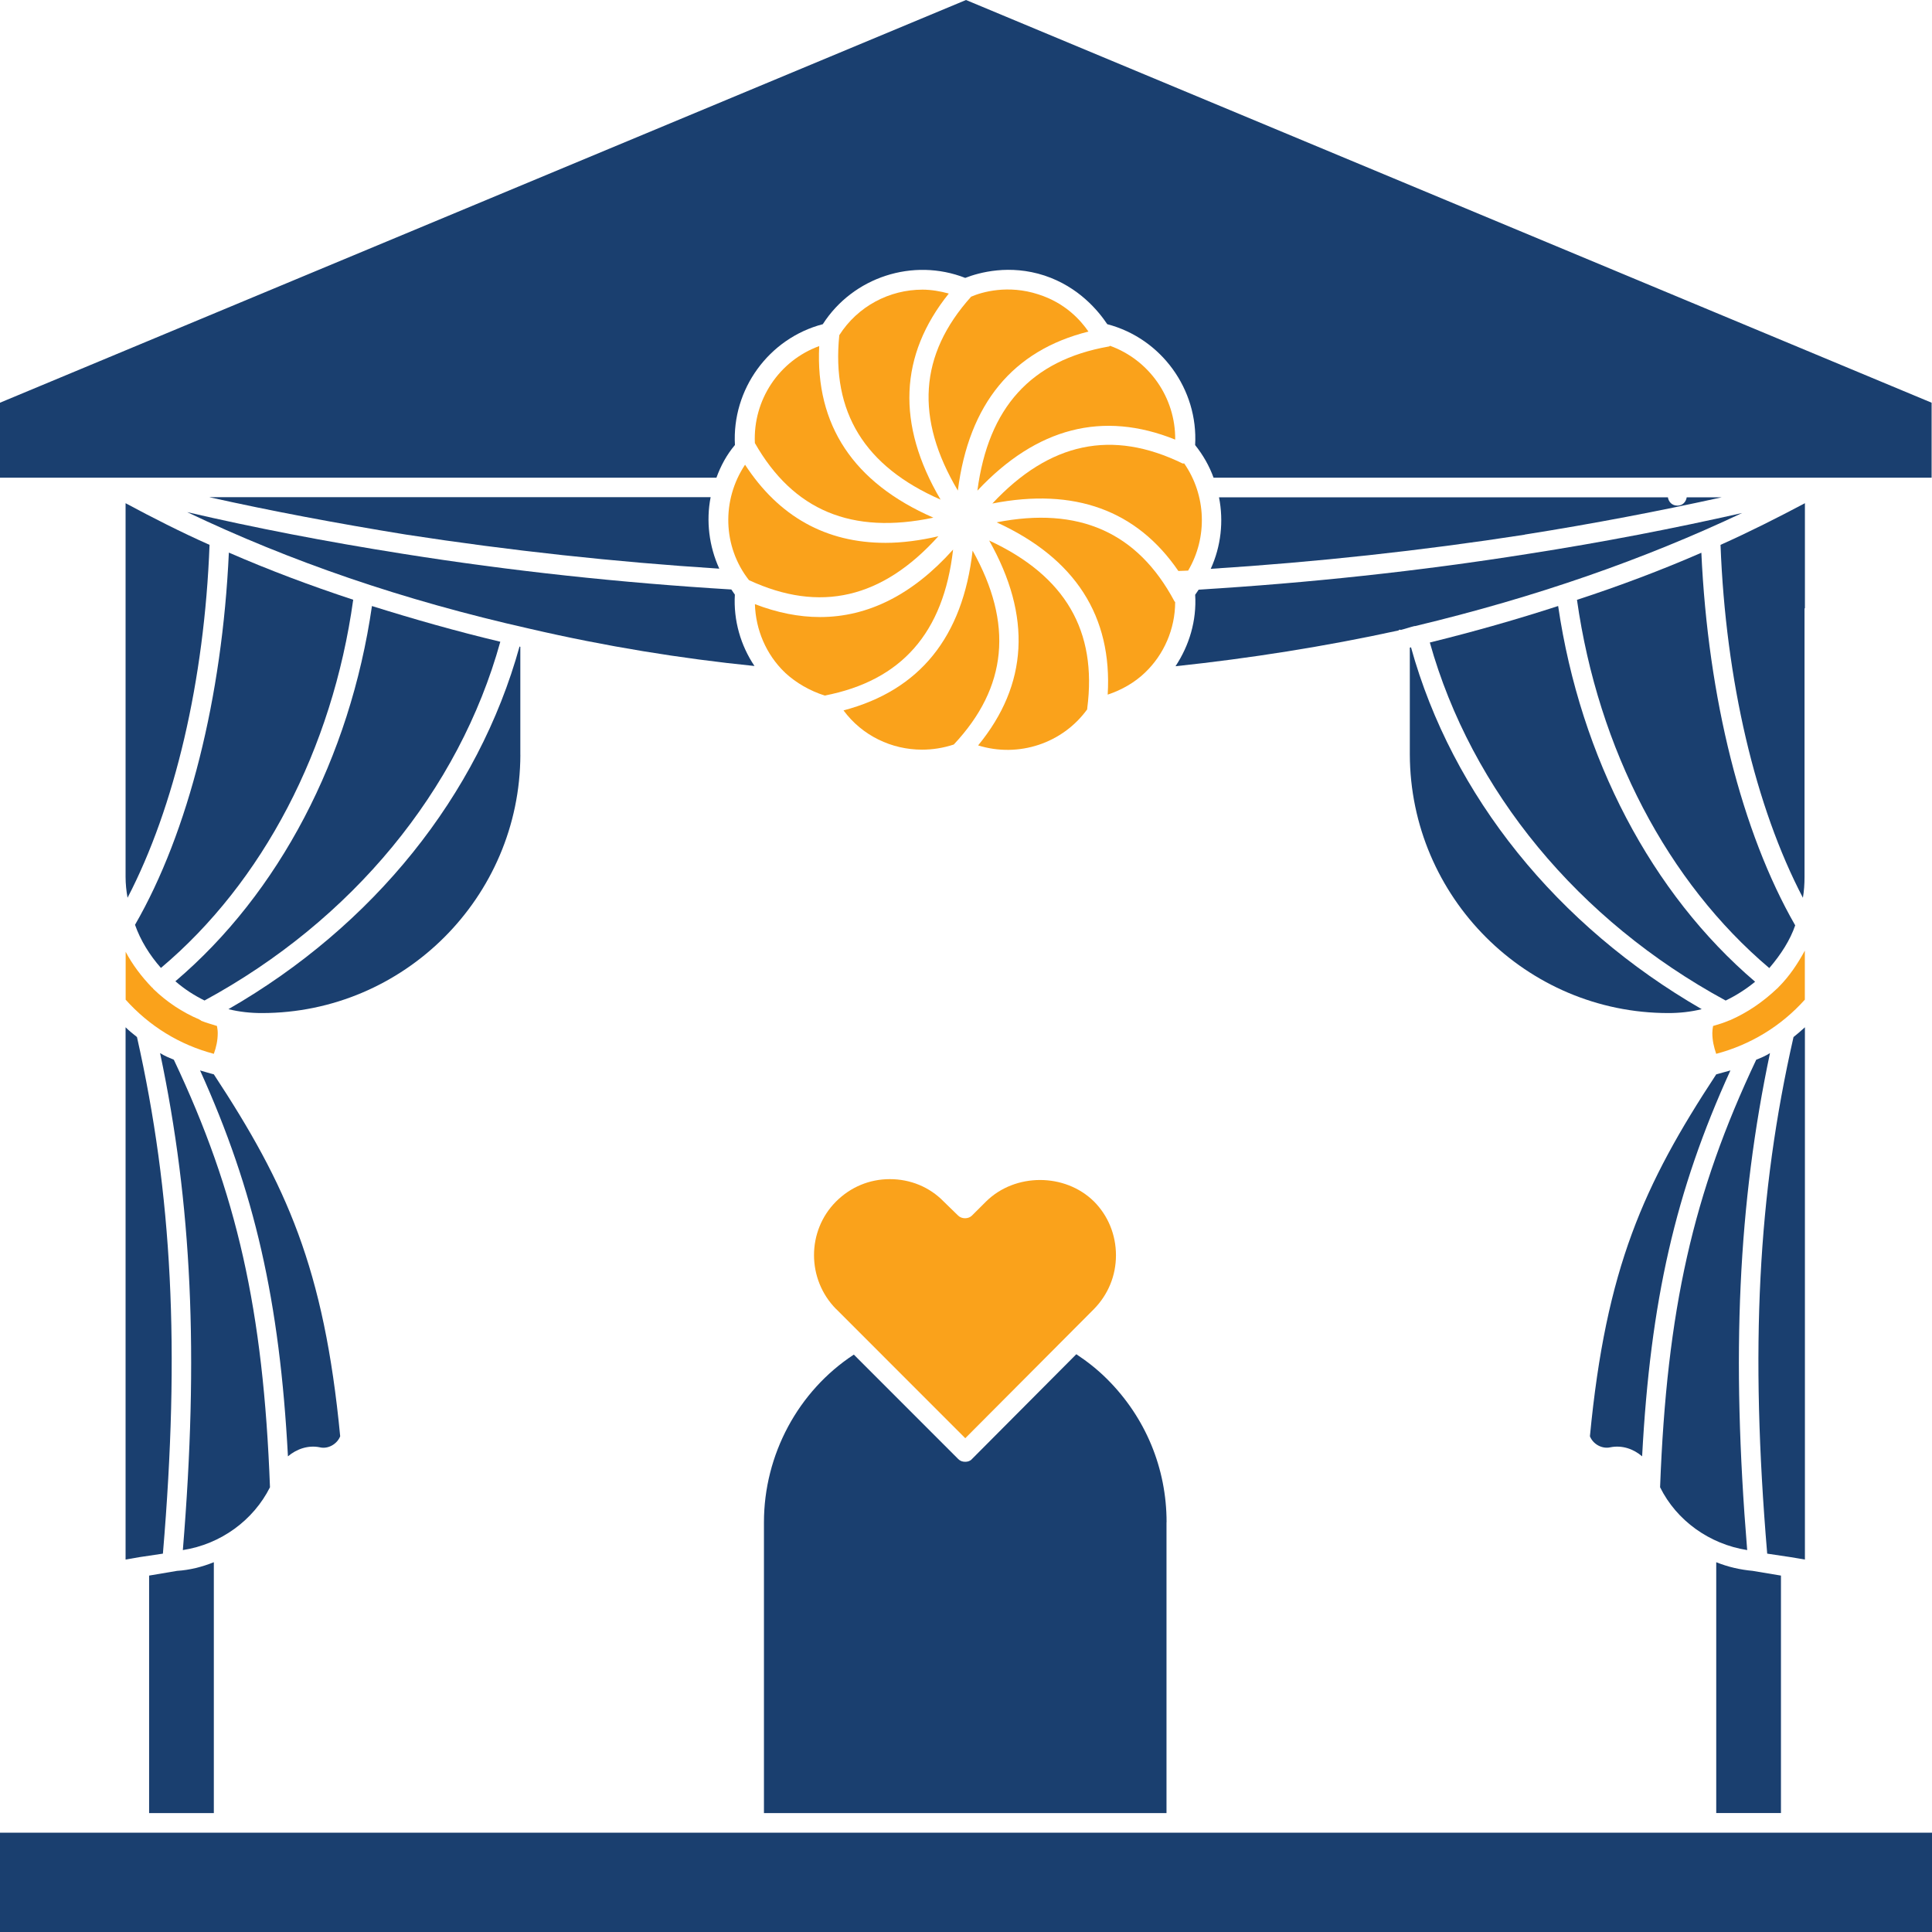 <svg width="50" height="50" viewBox="0 0 50 50" fill="none" xmlns="http://www.w3.org/2000/svg">
<path d="M21.64 33.878L24.981 37.221L28.312 33.878C28.679 33.502 28.881 33.015 28.881 32.486C28.881 31.957 28.677 31.46 28.312 31.094C27.56 30.353 26.272 30.353 25.52 31.094L25.153 31.46C25.062 31.551 24.89 31.551 24.797 31.46L24.421 31.094C24.055 30.718 23.558 30.516 23.029 30.516C22.501 30.516 22.014 30.72 21.638 31.094C20.876 31.856 20.876 33.106 21.638 33.878H21.64Z" fill="#FAA21B"/>
<path d="M30.191 39.394C30.191 37.992 29.643 36.681 28.657 35.696C28.394 35.433 28.129 35.229 27.855 35.047L25.154 37.76C25.112 37.811 25.043 37.831 24.981 37.831C24.91 37.831 24.849 37.811 24.799 37.76L22.097 35.057C20.656 36.001 19.771 37.647 19.771 39.396V46.923H30.189V39.396L30.191 39.394Z" fill="#1A3F6F"/>
<path d="M46.091 40.776L45.36 40.654C45.036 40.624 44.721 40.553 44.416 40.43V46.921H46.091V40.774V40.776Z" fill="#1A3F6F"/>
<path d="M46.711 40.361V26.586C46.61 26.677 46.519 26.758 46.416 26.839C45.491 30.903 45.289 34.915 45.735 40.208L46.344 40.299L46.711 40.361Z" fill="#1A3F6F"/>
<path d="M45.217 40.116C44.802 35.066 44.984 31.155 45.807 27.254C45.697 27.325 45.574 27.377 45.451 27.426C43.816 30.88 43.135 33.898 42.963 38.49C43.389 39.353 44.242 39.963 45.217 40.116Z" fill="#1A3F6F"/>
<path d="M41.675 37.456C41.98 37.395 42.275 37.498 42.498 37.69C42.712 33.668 43.361 30.822 44.783 27.703C44.66 27.733 44.539 27.774 44.416 27.804C42.538 30.66 41.562 32.822 41.147 37.171C41.228 37.375 41.461 37.505 41.675 37.456Z" fill="#1A3F6F"/>
<path d="M46.709 24.602C46.527 24.936 46.314 25.261 46.029 25.546C46.022 25.553 46.015 25.559 46.009 25.566C46.009 25.576 45.999 25.576 45.999 25.576C45.613 25.942 45.217 26.206 44.78 26.4C44.77 26.4 44.76 26.41 44.75 26.41C44.607 26.471 44.477 26.511 44.334 26.552C44.324 26.613 44.315 26.675 44.315 26.734C44.315 26.926 44.356 27.101 44.415 27.273C45.298 27.039 46.09 26.562 46.709 25.871V24.602Z" fill="#FAA21B"/>
<path d="M46.711 13.023C46 13.4 45.279 13.764 44.527 14.101C44.66 17.616 45.432 20.887 46.659 23.234C46.689 23.061 46.701 22.877 46.701 22.695V15.746C46.701 15.746 46.711 15.746 46.711 15.736V13.023Z" fill="#1A3F6F"/>
<path d="M46.458 23.945C45.076 21.537 44.203 18.063 44.031 14.305C43.006 14.752 41.929 15.158 40.812 15.524C41.361 19.396 43.158 22.828 45.789 25.054C46.094 24.697 46.327 24.333 46.46 23.947L46.458 23.945Z" fill="#1A3F6F"/>
<path d="M40.323 15.684C39.266 16.028 38.16 16.343 37.004 16.628C38.081 20.468 40.842 23.821 44.66 25.894C44.935 25.761 45.189 25.599 45.422 25.407C42.742 23.122 40.903 19.616 40.325 15.686L40.323 15.684Z" fill="#1A3F6F"/>
<path d="M43.177 26.218C43.462 26.218 43.755 26.188 44.04 26.117C40.303 23.962 37.581 20.6 36.516 16.75C36.506 16.76 36.496 16.76 36.486 16.76V19.522C36.496 23.22 39.503 26.218 43.179 26.218H43.177Z" fill="#1A3F6F"/>
<path d="M39.459 13.835C41.257 13.55 42.943 13.226 44.556 12.871H43.652C43.632 12.994 43.541 13.085 43.418 13.085H43.408C43.276 13.085 43.185 12.994 43.165 12.871H31.548C31.671 13.491 31.599 14.14 31.334 14.721C34.056 14.548 36.777 14.253 39.458 13.838L39.459 13.835Z" fill="#1A3F6F"/>
<path d="M36.231 16.293C36.241 16.293 36.241 16.303 36.251 16.303C36.374 16.273 36.485 16.232 36.608 16.202H36.627C39.765 15.45 42.548 14.475 45.085 13.277C43.33 13.673 41.501 14.03 39.541 14.335C36.728 14.782 33.864 15.087 31.022 15.26C30.992 15.301 30.96 15.351 30.931 15.392C30.972 16.064 30.778 16.703 30.422 17.242C32.342 17.038 34.28 16.733 36.19 16.317C36.2 16.307 36.21 16.297 36.231 16.297V16.293Z" fill="#1A3F6F"/>
<path d="M20.319 17.411C20.604 17.674 20.958 17.878 21.344 18.001C23.334 17.615 24.42 16.375 24.666 14.223C23.621 15.391 22.463 15.969 21.224 15.969C20.675 15.969 20.117 15.858 19.537 15.635C19.557 16.306 19.832 16.936 20.299 17.391C20.309 17.391 20.309 17.401 20.319 17.411Z" fill="#FAA21B"/>
<path d="M24.684 19.268C26.076 17.785 26.228 16.139 25.171 14.25C24.918 16.486 23.8 17.866 21.83 18.385C22.317 19.044 23.079 19.401 23.861 19.401C24.134 19.401 24.409 19.359 24.684 19.268Z" fill="#FAA21B"/>
<path d="M25.599 13.988C26.706 15.949 26.605 17.717 25.314 19.291C26.36 19.616 27.498 19.24 28.137 18.357V18.337C28.4 16.325 27.569 14.903 25.598 13.988H25.599Z" fill="#FAA21B"/>
<path d="M30.393 15.559C29.439 13.771 27.915 13.102 25.793 13.518C27.834 14.452 28.788 15.955 28.667 17.977C29.033 17.855 29.368 17.662 29.631 17.409L29.641 17.399C30.118 16.942 30.413 16.282 30.413 15.581C30.413 15.581 30.403 15.571 30.393 15.561V15.559Z" fill="#FAA21B"/>
<path d="M30.749 14.767C31.258 13.904 31.216 12.817 30.648 11.995H30.606C28.779 11.102 27.164 11.446 25.682 13.031C27.804 12.615 29.419 13.203 30.496 14.777C30.587 14.777 30.668 14.767 30.749 14.767Z" fill="#FAA21B"/>
<path d="M30.414 11.377C30.424 10.29 29.743 9.316 28.727 8.949C28.717 8.959 28.707 8.969 28.686 8.969C26.684 9.325 25.578 10.543 25.295 12.698C26.829 11.062 28.545 10.624 30.414 11.377Z" fill="#FAA21B"/>
<path d="M26.869 7.617C26.087 7.363 25.416 7.555 25.133 7.678C23.783 9.181 23.68 10.827 24.789 12.696C25.074 10.45 26.21 9.07 28.169 8.581C27.965 8.286 27.57 7.839 26.869 7.617Z" fill="#FAA21B"/>
<path d="M21.721 8.674C21.517 10.665 22.37 12.067 24.342 12.93C23.194 10.979 23.275 9.191 24.555 7.597C24.332 7.536 24.098 7.496 23.874 7.496C23.021 7.496 22.2 7.922 21.721 8.674Z" fill="#FAA21B"/>
<path d="M19.536 11.466C20.532 13.213 22.044 13.842 24.156 13.397C22.083 12.492 21.1 10.999 21.201 8.957C20.165 9.333 19.485 10.349 19.536 11.466Z" fill="#FAA21B"/>
<path d="M24.29 13.877C23.813 13.988 23.345 14.049 22.918 14.049C21.374 14.049 20.157 13.368 19.282 12.027C18.672 12.942 18.704 14.15 19.383 15.014C21.221 15.867 22.835 15.491 24.288 13.875L24.29 13.877Z" fill="#FAA21B"/>
<path d="M5.424 12.869C7.029 13.226 8.694 13.54 10.501 13.834C13.191 14.249 15.913 14.544 18.615 14.717C18.351 14.139 18.27 13.487 18.391 12.867H5.424V12.869Z" fill="#1A3F6F"/>
<path d="M19.527 17.238C19.171 16.709 18.979 16.06 19.018 15.389C18.989 15.347 18.957 15.297 18.927 15.256C16.085 15.084 13.23 14.779 10.418 14.331C8.428 14.016 6.59 13.66 4.844 13.254C7.504 14.523 10.408 15.529 13.71 16.272C15.679 16.729 17.629 17.044 19.527 17.236V17.238Z" fill="#1A3F6F"/>
<path d="M3.25 15.736V22.695C3.25 22.877 3.27 23.061 3.301 23.234C4.521 20.887 5.291 17.616 5.423 14.101C4.671 13.766 3.951 13.4 3.25 13.023V15.736Z" fill="#1A3F6F"/>
<path d="M13.466 19.535V16.74C13.459 16.74 13.452 16.737 13.446 16.73C12.379 20.59 9.657 23.964 5.912 26.117C6.197 26.188 6.49 26.218 6.775 26.218C10.451 26.218 13.458 23.222 13.467 19.533L13.466 19.535Z" fill="#1A3F6F"/>
<path d="M5.291 25.894C9.11 23.821 11.881 20.458 12.948 16.608C11.8 16.335 10.693 16.018 9.626 15.684C9.058 19.614 7.219 23.119 4.539 25.395C4.773 25.599 5.026 25.761 5.291 25.892V25.894Z" fill="#1A3F6F"/>
<path d="M3.494 23.933C3.637 24.339 3.87 24.715 4.165 25.05C6.796 22.836 8.603 19.392 9.141 15.521C8.025 15.154 6.948 14.748 5.923 14.301C5.751 18.049 4.878 21.535 3.496 23.931L3.494 23.933Z" fill="#1A3F6F"/>
<path d="M3.25 25.87C3.87 26.562 4.651 27.039 5.534 27.273C5.596 27.1 5.635 26.928 5.635 26.734C5.635 26.672 5.625 26.611 5.615 26.552C5.483 26.51 5.34 26.471 5.21 26.419C5.2 26.409 5.19 26.399 5.18 26.399C5.17 26.399 5.17 26.399 5.17 26.389C4.713 26.197 4.307 25.922 3.972 25.597C3.963 25.587 3.953 25.577 3.953 25.567H3.943C3.658 25.272 3.424 24.958 3.252 24.633V25.872L3.25 25.87Z" fill="#FAA21B"/>
<path d="M8.276 37.456C8.489 37.508 8.723 37.375 8.804 37.171C8.388 32.822 7.412 30.66 5.534 27.804C5.411 27.774 5.291 27.733 5.178 27.703C6.589 30.822 7.238 33.666 7.452 37.69C7.676 37.498 7.981 37.395 8.276 37.456Z" fill="#1A3F6F"/>
<path d="M6.987 38.49C6.815 33.898 6.134 30.882 4.499 27.426C4.376 27.375 4.255 27.325 4.143 27.254C4.966 31.155 5.148 35.066 4.732 40.116C5.718 39.963 6.559 39.343 6.987 38.49Z" fill="#1A3F6F"/>
<path d="M3.25 40.361L3.606 40.299L4.216 40.208C4.663 34.915 4.459 30.903 3.545 26.839C3.444 26.758 3.341 26.677 3.25 26.586V40.361Z" fill="#1A3F6F"/>
<path d="M5.534 40.43C5.229 40.553 4.904 40.634 4.58 40.654L3.859 40.776V46.923H5.534V40.432V40.43Z" fill="#1A3F6F"/>
<path d="M50 47.43H0V50H50V47.43Z" fill="#1A3F6F"/>
<path d="M19.02 11.519C18.939 10.078 19.893 8.757 21.294 8.39C22.076 7.171 23.63 6.664 24.98 7.192C25.346 7.05 26.128 6.836 27.031 7.131C27.924 7.426 28.432 8.056 28.656 8.39C30.057 8.757 31.012 10.078 30.93 11.519C31.134 11.773 31.297 12.058 31.407 12.363H49.99V10.422L25 0L0 10.422V12.363H18.541C18.652 12.058 18.804 11.773 19.018 11.519H19.02Z" fill="#1A3F6F"/>
</svg>
